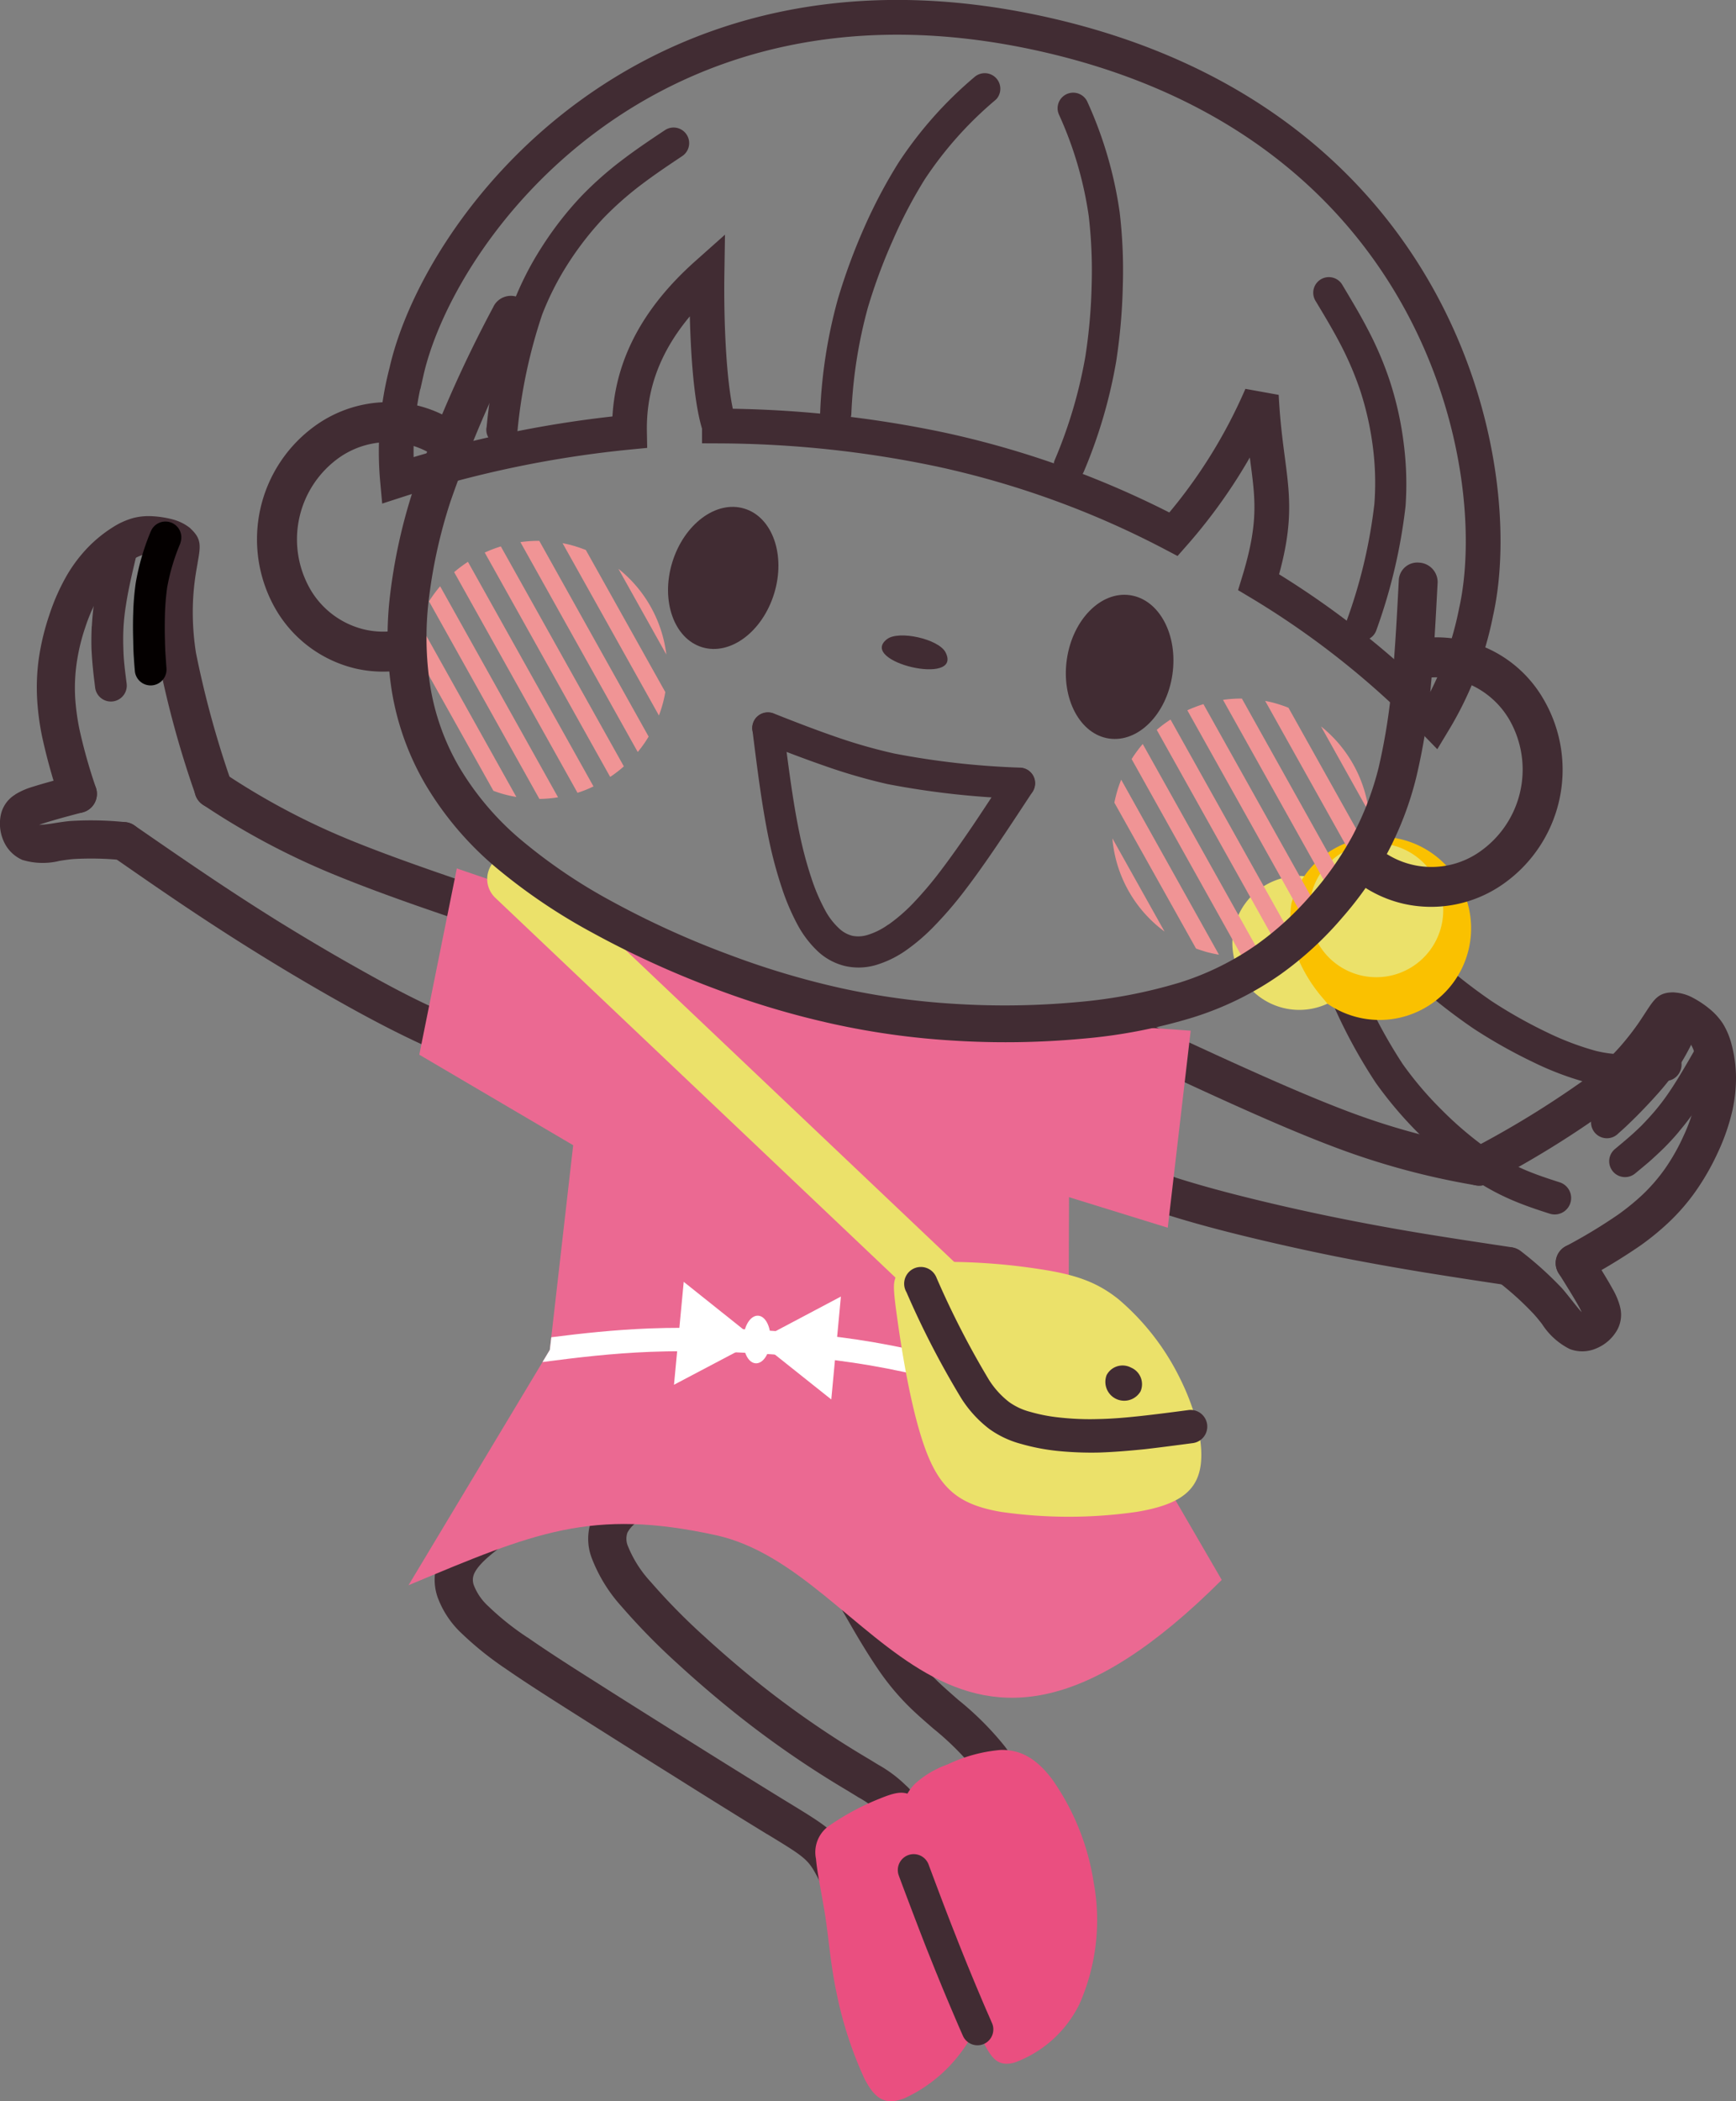 <svg id="deco__feature02.svg" xmlns="http://www.w3.org/2000/svg" width="149.88" height="181.31" viewBox="0 0 149.88 181.31">
  <rect x="0" y="0" width="149.88" height="181.31" fill="#808080" stroke="none"/>
  <defs>
    <style>
      .cls-1 {
        fill: #412c33;
      }

      .cls-1, .cls-2, .cls-3, .cls-4, .cls-5, .cls-6, .cls-7, .cls-8, .cls-9 {
        fill-rule: evenodd;
      }

      .cls-2 {
        fill: #ebe16a;
      }

      .cls-3 {
        fill: #fac100;
      }

      .cls-4 {
        fill: #040000;
      }

      .cls-5 {
        fill: #ea4f80;
      }

      .cls-6 {
        fill: #eb6992;
      }

      .cls-7 {
        fill: #fff;
      }

      .cls-8 {
        fill: #f09495;
      }

      .cls-9 {
        fill: none;
        stroke: #412c33;
        stroke-width: 3px;
      }
    </style>
  </defs>
  <path id="parts" class="cls-1" d="M1677.05,2626.59a1.413,1.413,0,0,0-1.84-.8,1.427,1.427,0,0,0-.8,1.85h0l0.02,0.05a45.492,45.492,0,0,0,4.85,9.69,34.03,34.03,0,0,0,3.68,4.34,32.746,32.746,0,0,0,4.32,3.67,20.564,20.564,0,0,0,3.73,2.09c1.14,0.49,2.2.84,3.26,1.18a1.42,1.42,0,1,0,.88-2.7c-0.99-.32-1.98-0.64-3.01-1.08a18.234,18.234,0,0,1-3.24-1.82,30.567,30.567,0,0,1-3.93-3.35,29.929,29.929,0,0,1-3.37-3.96,43.071,43.071,0,0,1-4.53-9.12l-0.02-.03v-0.01h0Z" transform="translate(-1560.5 -2543.94)"/>
  <path id="parts-2" data-name="parts" class="cls-1" d="M1682.52,2624.68a1.426,1.426,0,0,0-1.94,2.09h0l0.02,0.01a48.8,48.8,0,0,0,7.14,5.93,44.668,44.668,0,0,0,5.08,2.86,26.2,26.2,0,0,0,4.72,1.79,12.682,12.682,0,0,0,7.06-.18,1.419,1.419,0,0,0,.29-0.1h0a1.424,1.424,0,0,0-1.04-2.64,10.259,10.259,0,0,1-5.61.17,24.5,24.5,0,0,1-4.2-1.6,41.37,41.37,0,0,1-4.74-2.67,46.2,46.2,0,0,1-6.74-5.62,0.138,0.138,0,0,1-.04-0.03v-0.01h0Z" transform="translate(-1560.5 -2543.94)"/>
  <path id="parts-3" data-name="parts" class="cls-2" d="M1666.96,2626.16a5.778,5.778,0,1,0,4.87-6.57,5.782,5.782,0,0,0-4.87,6.57h0Z" transform="translate(-1560.5 -2543.94)"/>
  <path id="parts-4" data-name="parts" class="cls-3" d="M1675.11,2630.55a7.906,7.906,0,1,0-3.11-8.67,8.995,8.995,0,0,0,.49,4.58,13.133,13.133,0,0,0,2.28,3.68c0.12,0.14.23,0.28,0.34,0.41h0Z" transform="translate(-1560.5 -2543.94)"/>
  <path id="parts-5" data-name="parts" class="cls-2" d="M1673.61,2623.33a5.778,5.778,0,1,0,4.87-6.56,5.777,5.777,0,0,0-4.87,6.56h0Z" transform="translate(-1560.5 -2543.94)"/>
  <path id="parts-6" data-name="parts" class="cls-1" d="M1655.36,2642.42a1.646,1.646,0,0,0-1.78,2.77,29.6,29.6,0,0,0,2.79,1.64,30.28,30.28,0,0,0,4.47,1.8,0.647,0.647,0,0,0,.13.04c1.82,0.59,4.09,1.22,6.52,1.82,2.71,0.67,5.62,1.32,8.35,1.87,2.66,0.53,5.17.97,7.59,1.37,2.54,0.41,4.83.76,7.12,1.1a1.648,1.648,0,0,0,.48-3.26c-2.39-.36-4.79-0.72-7.07-1.09-2.41-.39-4.88-0.83-7.48-1.35-2.72-.54-5.58-1.18-8.2-1.83-2.39-.59-4.58-1.2-6.29-1.75a0.5,0.5,0,0,0-.13-0.05,27.825,27.825,0,0,1-4.01-1.61,26.068,26.068,0,0,1-2.49-1.47h0Z" transform="translate(-1560.5 -2543.94)"/>
  <path id="parts-7" data-name="parts" class="cls-1" d="M1657.72,2631.35a1.64,1.64,0,0,0-1.39,2.97c3.61,1.69,7.21,3.38,10.32,4.78,3.28,1.48,6.35,2.8,9.03,3.81a64.622,64.622,0,0,0,12.23,3.31,1.648,1.648,0,0,0,1.35-.35l0.05-.05,0.01-.01,0.05-.04,0.01-.01,0.02-.02,0.01-.01,0.02-.02h0l0.02-.03,0.01-.01,0.01-.01,0.02-.02c0.02-.03.04-0.05,0.06-0.08l0.01-.01,0.02-.03h0l0.02-.04h0l0.02-.02,0.01-.01,0.01-.03v-0.01l0.02-.02v-0.01l0.02-.03v-0.01l0.01-.02,0.01-.02,0.01-.02,0.01-.02,0.01-.03h0l0.01-.03,0.01-.01c0.02-.05.03-0.09,0.05-0.14v-0.02l0.01-.02v-0.02l0.01-.03v-0.01h0l0.01-.03v-0.03l0.01-.03v-0.04l0.01-.01v-0.07l0.01-.03v-0.21h0l-0.01-.04h0v-0.05a0.516,0.516,0,0,0-.02-0.11h0a1.652,1.652,0,0,0-1.31-1.32,61.48,61.48,0,0,1-11.68-3.15c-2.52-.95-5.55-2.25-8.84-3.73-3.45-1.55-6.86-3.15-10.28-4.75h0Z" transform="translate(-1560.5 -2543.94)"/>
  <path id="parts-8" data-name="parts" class="cls-1" d="M1691.81,2651.91a1.644,1.644,0,0,0-2.05,2.57h0a25.782,25.782,0,0,1,3.15,2.84c0.3,0.33.52,0.61,0.73,0.88a6.068,6.068,0,0,0,2.39,2.15h0a3.042,3.042,0,0,0,2.32-.07,3.678,3.678,0,0,0,1.74-1.52,2.712,2.712,0,0,0,.27-2.09v-0.01h0a6.207,6.207,0,0,0-.64-1.51c-0.46-.84-1.16-1.96-1.86-3.07h0.01l-0.01-.01a1.643,1.643,0,1,0-2.8,1.72v0.01h0.01v0.01c0.65,1.04,1.31,2.09,1.77,2.92,0.09,0.17.16,0.32,0.22,0.44-0.19-.19-0.5-0.58-0.84-1.01-0.28-.35-0.58-0.73-0.84-1.03a30.332,30.332,0,0,0-3.55-3.21h-0.01l-0.01-.01h0Z" transform="translate(-1560.5 -2543.94)"/>
  <path id="parts-9" data-name="parts" class="cls-1" d="M1687.47,2643.12a1.653,1.653,0,0,0,.79,3.13h0a1.705,1.705,0,0,0,.81-0.24,83.9,83.9,0,0,0,10.29-6.33,25.236,25.236,0,0,0,3.42-3.19,24.032,24.032,0,0,0,2-2.57c0.26-.39.4-0.59,0.51-0.76a0.405,0.405,0,0,1,.05-0.09,6.433,6.433,0,0,1,.66.46,2.245,2.245,0,0,1,.47.51,3.072,3.072,0,0,1,.36.88,8.1,8.1,0,0,1,.26,2,9.037,9.037,0,0,1-.24,2.14,14.077,14.077,0,0,1-1,2.9,17.373,17.373,0,0,1-1.63,2.87,15.243,15.243,0,0,1-1.91,2.2,20.4,20.4,0,0,1-2.11,1.72,44.985,44.985,0,0,1-4.43,2.68,1.651,1.651,0,0,0,.74,3.15h0a1.731,1.731,0,0,0,.75-0.21,51.032,51.032,0,0,0,4.85-2.94,22.772,22.772,0,0,0,2.47-2.02,17.756,17.756,0,0,0,2.32-2.68,21.273,21.273,0,0,0,1.94-3.4,18.169,18.169,0,0,0,1.23-3.56,13.254,13.254,0,0,0,.31-2.89,11.289,11.289,0,0,0-.38-2.81,6.457,6.457,0,0,0-.75-1.8,5.586,5.586,0,0,0-1.15-1.27,8.393,8.393,0,0,0-1.44-.96,3.82,3.82,0,0,0-1.6-.46l-0.05-.01c-1.3,0-1.65.52-2.45,1.75-0.01.02-.03,0.04-0.04,0.06-0.16.25-.35,0.53-0.46,0.7a22.924,22.924,0,0,1-1.73,2.22,22.431,22.431,0,0,1-2.99,2.78,82.806,82.806,0,0,1-9.87,6.04h0Z" transform="translate(-1560.5 -2543.94)"/>
  <path id="parts-10" data-name="parts" class="cls-1" d="M1709.62,2635.16a1.372,1.372,0,0,0-2.4-1.33h0c-0.89,1.56-1.78,3.13-2.62,4.36a18.935,18.935,0,0,1-1.21,1.6h0c-0.41.48-.8,0.9-1.17,1.28q-0.6.585-1.14,1.05c-0.38.33-.77,0.65-1.15,0.97a1.367,1.367,0,1,0,1.74,2.11c0.4-.33.79-0.65,1.21-1.01,0.43-.38.85-0.77,1.27-1.18,0.44-.44.89-0.92,1.33-1.45h0v-0.01c0.47-.55.93-1.15,1.39-1.81,0.91-1.34,1.82-2.95,2.74-4.56h0v-0.01l0.01-.01h0Z" transform="translate(-1560.5 -2543.94)"/>
  <path id="parts-11" data-name="parts" class="cls-1" d="M1707.38,2632.08a1.373,1.373,0,0,0-2.56-.99h0a18.054,18.054,0,0,1-1.81,3.59,18.517,18.517,0,0,1-1.44,1.82c-0.53.6-1.05,1.14-1.47,1.57-0.41.41-.74,0.74-1.04,1.02s-0.53.49-.74,0.68a1.37,1.37,0,1,0,1.83,2.04c0.26-.24.53-0.47,0.79-0.72,0.28-.27.63-0.6,1.11-1.09,0.46-.47,1.02-1.06,1.58-1.69a22.785,22.785,0,0,0,1.65-2.08,20.378,20.378,0,0,0,2.08-4.11h0l0.02-.04h0Z" transform="translate(-1560.5 -2543.94)"/>
  <path id="parts-12" data-name="parts" class="cls-1" d="M1604.38,2632.91a1.648,1.648,0,0,1-.6,3.24,31.371,31.371,0,0,1-3.16-.71,32.229,32.229,0,0,1-4.49-1.75l-0.12-.06c-1.73-.82-3.81-1.91-6-3.14-2.43-1.36-5-2.88-7.36-4.35-2.31-1.43-4.44-2.82-6.48-4.19-2.14-1.44-4.04-2.76-5.94-4.08a1.645,1.645,0,1,1,1.88-2.7c1.99,1.37,3.98,2.75,5.9,4.04,2.03,1.37,4.13,2.74,6.37,4.14,2.36,1.46,4.89,2.96,7.24,4.27,2.14,1.21,4.15,2.27,5.78,3.03,0.05,0.02.09,0.04,0.13,0.06a28.972,28.972,0,0,0,4.02,1.57,25.057,25.057,0,0,0,2.83.63h0Z" transform="translate(-1560.5 -2543.94)"/>
  <path id="parts-13" data-name="parts" class="cls-1" d="M1610.24,2623.22a1.643,1.643,0,0,1-1.03,3.12c-3.78-1.24-7.56-2.47-10.79-3.58-3.4-1.16-6.55-2.31-9.19-3.4a63.664,63.664,0,0,1-11.18-5.96,1.632,1.632,0,0,1-.75-1.17v-0.07l-0.01-.02v-0.07h0v-0.08h0v-0.09c0-.03.01-0.07,0.01-0.1v-0.02l0.01-.02v-0.01l0.01-.04h0v-0.03l0.01-.01v-0.04l0.01-.03v-0.01l0.01-.03,0.01-.01v-0.03l0.01-.01,0.01-.02v-0.02l0.01-.03h0l0.02-.03v-0.02c0.02-.04.04-0.09,0.06-0.13l0.01-.02,0.01-.02,0.01-.01,0.02-.03v-0.01h0l0.02-.03v-0.01h0.01l0.01-.02,0.01-.02,0.01-.01,0.01-.02,0.01-.01,0.02-.03h0l0.02-.02,0.02-.03,0.01-.01,0.05-.05v-0.01l0.02-.02,0.01-.01,0.02-.02,0.03-.03,0.01-.01,0.02-.02h0.01l0.02-.02,0.01-.01a0.55,0.55,0,0,1,.09-0.07h0a1.623,1.623,0,0,1,1.86-.06,61.179,61.179,0,0,0,10.67,5.7c2.49,1.03,5.59,2.15,9,3.32,3.58,1.23,7.16,2.4,10.75,3.57h0Z" transform="translate(-1560.5 -2543.94)"/>
  <path id="parts-14" data-name="parts" class="cls-1" d="M1571.3,2614.88a1.64,1.64,0,1,1-.26,3.27v0.01a26.337,26.337,0,0,0-4.23-.09c-0.45.04-.81,0.1-1.15,0.15a6.044,6.044,0,0,1-3.2-.07h-0.01a3.128,3.128,0,0,1-1.64-1.64,3.711,3.711,0,0,1-.23-2.3,2.71,2.71,0,0,1,1.24-1.71v-0.01h0a6.189,6.189,0,0,1,1.51-.66c0.91-.29,2.18-0.63,3.45-0.97h0.01a1.642,1.642,0,1,1,.86,3.17l-0.01.01v-0.01l-0.01.01c-1.19.31-2.38,0.63-3.29,0.92-0.18.06-.33,0.11-0.46,0.16a11.852,11.852,0,0,0,1.31-.15c0.44-.07.91-0.14,1.31-0.18a28.488,28.488,0,0,1,4.79.09h0.01Z" transform="translate(-1560.5 -2543.94)"/>
  <path id="parts-15" data-name="parts" class="cls-1" d="M1580.48,2611.44a1.648,1.648,0,0,1-2.71,1.74h0a1.591,1.591,0,0,1-.42-0.73,84.642,84.642,0,0,1-3.18-11.65,26.929,26.929,0,0,1-.31-4.67,24.112,24.112,0,0,1,.3-3.24c0.08-.46.12-0.7,0.15-0.9,0.01-.03.02-0.07,0.03-0.1a5.522,5.522,0,0,0-.8-0.12,2.582,2.582,0,0,0-.69.05,2.918,2.918,0,0,0-.86.4,7.633,7.633,0,0,0-1.56,1.27,9.738,9.738,0,0,0-1.3,1.73,15,15,0,0,0-1.25,2.8,17.2,17.2,0,0,0-.77,3.21,15.121,15.121,0,0,0-.12,2.91,20.089,20.089,0,0,0,.36,2.69,45.342,45.342,0,0,0,1.4,4.99,1.664,1.664,0,0,1-.36,1.79,1.645,1.645,0,0,1-2.33,0h0a1.717,1.717,0,0,1-.41-0.66,50.441,50.441,0,0,1-1.52-5.47,22.564,22.564,0,0,1-.42-3.15,18.139,18.139,0,0,1,.14-3.56,21.217,21.217,0,0,1,.92-3.8,18.032,18.032,0,0,1,1.53-3.43,12.668,12.668,0,0,1,1.76-2.33,11.646,11.646,0,0,1,2.19-1.78,6.478,6.478,0,0,1,1.79-.8,5.44,5.44,0,0,1,1.7-.14,8.722,8.722,0,0,1,1.71.28,4.037,4.037,0,0,1,1.49.76l0.03,0.04c0.95,0.88.85,1.5,0.59,2.94a0.22,0.22,0,0,1-.01.08c-0.05.29-.11,0.62-0.14,0.82a21.289,21.289,0,0,0-.26,2.81,22.581,22.581,0,0,0,.27,4.06,83.937,83.937,0,0,0,3.06,11.16h0Z" transform="translate(-1560.5 -2543.94)"/>
  <path id="parts-16" data-name="parts" class="cls-1" d="M1569.79,2590.48a1.372,1.372,0,0,1,2.66.67h0c-0.42,1.75-.85,3.5-1.07,4.97a18.42,18.42,0,0,0-.22,2v0.01c-0.03.63-.03,1.2-0.01,1.72,0.01,0.57.05,1.07,0.1,1.55,0.05,0.5.12,1,.18,1.5a1.371,1.371,0,1,1-2.72.34c-0.06-.51-0.13-1.02-0.18-1.56-0.06-.57-0.1-1.14-0.13-1.73-0.02-.63-0.01-1.28.02-1.97h0.01v-0.01c0.04-.72.11-1.47,0.23-2.27,0.25-1.59.69-3.4,1.12-5.2h0.01v-0.02h0Z" transform="translate(-1560.5 -2543.94)"/>
  <path id="parts-17" data-name="parts" class="cls-1" d="M1617.45,2674.12a1.642,1.642,0,1,0-1.54-2.9,18.431,18.431,0,0,0-2.29,1.36,1.059,1.059,0,0,0-.12.1,5.659,5.659,0,0,0-1.82,2.16,4.663,4.663,0,0,0-.09,3.55,13.317,13.317,0,0,0,2.56,4.16,56.826,56.826,0,0,0,4.93,5.02c2.06,1.89,4.33,3.79,6.39,5.36a84.559,84.559,0,0,0,8.26,5.56c0.3,0.19.58,0.35,0.86,0.53a8.322,8.322,0,0,1,1.82,1.33,10.917,10.917,0,0,1,1.55,2.33c0.14,0.26.4,0.74,0.67,1.25,1.54,2.88,3.58,6.7,5.75,7.35a2.6,2.6,0,0,0,.63.12,3.257,3.257,0,0,0,2.87-1.52,8.962,8.962,0,0,0,1.3-2.78,16.612,16.612,0,0,0,.64-3.47,13.779,13.779,0,0,0-.47-4.78,12.9,12.9,0,0,0-2.12-4.24,26.143,26.143,0,0,0-4.01-4c-0.67-.59-1.34-1.17-1.9-1.72a17.966,17.966,0,0,1-2.18-2.6c-0.7-1-1.44-2.23-2.37-3.83s-2.03-3.54-3.21-5.65c-1.38-2.48-2.56-4.59-3.73-6.71a1.645,1.645,0,0,0-2.88,1.59c1.37,2.48,2.74,4.95,3.74,6.73,1.19,2.13,2.3,4.09,3.23,5.7s1.72,2.89,2.52,4.05a21.491,21.491,0,0,0,2.58,3.07c0.65,0.64,1.34,1.23,2.05,1.85a24.432,24.432,0,0,1,3.54,3.5,9.672,9.672,0,0,1,1.58,3.16,10.7,10.7,0,0,1,.35,3.64,13.66,13.66,0,0,1-.51,2.77,6.185,6.185,0,0,1-.79,1.76,0.167,0.167,0,0,0,.03.19c-0.88-.38-2.5-3.42-3.73-5.73-0.22-.4-0.42-0.78-0.7-1.28a13.974,13.974,0,0,0-2.05-3.02,11.4,11.4,0,0,0-2.48-1.87c-0.25-.15-0.55-0.34-0.87-0.53a82.663,82.663,0,0,1-7.97-5.36c-2-1.52-4.18-3.36-6.16-5.17a54.043,54.043,0,0,1-4.63-4.71,10.1,10.1,0,0,1-1.97-3.09,1.608,1.608,0,0,1-.04-1.16,2.556,2.556,0,0,1,.79-0.88,0.607,0.607,0,0,0,.1-0.07,17.47,17.47,0,0,1,1.89-1.12h0Z" transform="translate(-1560.5 -2543.94)"/>
  <path id="parts-18" data-name="parts" class="cls-1" d="M1604.91,2676.57a1.647,1.647,0,1,0-1.93-2.67c-1.87,1.35-3.75,2.71-4.55,4.48a4.575,4.575,0,0,0-.15,3.38,8.082,8.082,0,0,0,2.05,3.1,28.223,28.223,0,0,0,3.82,3.07h0c1.51,1.05,3.52,2.34,6.05,3.94,2.49,1.58,5.52,3.49,8.42,5.3,2.94,1.85,5.53,3.46,7.13,4.44l0.96,0.59a1.091,1.091,0,0,1,.11.06c2.63,1.6,3.28,2.01,3.88,2.98,0.43,0.71.94,1.78,1.42,2.82,0.43,0.92.84,1.81,1.22,2.49a5.969,5.969,0,0,0,1.57,1.92,2.512,2.512,0,0,0,2.43.43v0a3.053,3.053,0,0,0,1.78-1.66,7.708,7.708,0,0,0,.65-2.83,34.011,34.011,0,0,0-.02-4.15c-0.07-1.49-.2-3.23-0.33-4.97a1.645,1.645,0,1,0-3.28.25c0.12,1.66.25,3.32,0.32,4.89a33.981,33.981,0,0,1,.03,3.74,9.082,9.082,0,0,1-.13,1.01c-0.05-.08-0.09-0.16-0.14-0.25-0.34-.6-0.72-1.41-1.11-2.25a34.314,34.314,0,0,0-1.6-3.16c-1-1.62-1.8-2.12-4.98-4.06a0.879,0.879,0,0,0-.1-0.06l-0.96-.59c-2.11-1.3-4.64-2.87-7.11-4.42-2.83-1.77-5.86-3.67-8.4-5.29-2.38-1.5-4.3-2.74-5.92-3.87h-0.01a23.247,23.247,0,0,1-3.36-2.68,4.785,4.785,0,0,1-1.26-1.82,1.324,1.324,0,0,1,.03-1c0.44-.98,1.95-2.07,3.47-3.16h0Z" transform="translate(-1560.5 -2543.94)"/>
  <path id="parts-19" data-name="parts" class="cls-4" d="M1573.53,2589.77a1.369,1.369,0,0,1,2.54,1.02l0.01,0.01a17.667,17.667,0,0,0-1.15,3.85,21.586,21.586,0,0,0-.19,2.31c-0.02.8-.02,1.56,0,2.16,0.01,0.57.03,1.04,0.06,1.45,0.03,0.43.05,0.72,0.07,1.01a1.37,1.37,0,1,1-2.73.23c-0.03-.35-0.06-0.71-0.08-1.07-0.03-.38-0.05-0.87-0.06-1.55-0.02-.66-0.03-1.47,0-2.32a22.92,22.92,0,0,1,.22-2.64,20.584,20.584,0,0,1,1.29-4.42h0l0.02-.04h0Z" transform="translate(-1560.5 -2543.94)"/>
  <path id="parts-20" data-name="parts" class="cls-5" d="M1636.46,2699.14a21.671,21.671,0,0,0-4.31,2.3,2.786,2.786,0,0,0-1.2,2.9c0.11,1.32.55,3.24,0.84,5.21s0.43,3.99.96,6.48a33.71,33.71,0,0,0,2.36,7.23c0.91,1.79,1.81,2.41,3.52,1.72a12.707,12.707,0,0,0,5.55-5c1.27-2.28,1.27-4.85.98-7.49a33.7,33.7,0,0,0-1.58-7.35,14.535,14.535,0,0,0-2.37-4.22,7.2,7.2,0,0,0-2.13-2.11c-0.67-.32-1.33-0.2-2.62.33h0Z" transform="translate(-1560.5 -2543.94)"/>
  <path id="parts-21" data-name="parts" class="cls-5" d="M1646.91,2694.94c1.57-.02,2.98.6,4.44,2.55a20.955,20.955,0,0,1,3.57,8.86,17.911,17.911,0,0,1-1.23,10.53,10.111,10.111,0,0,1-5.6,5.04c-1.56.42-2.1-.47-3.04-2.51s-2.27-5.23-3.3-7.8-1.77-4.54-2.37-6.31a15.617,15.617,0,0,1-1.05-4.59,3.955,3.955,0,0,1,1.18-2.86,8.3,8.3,0,0,1,2.81-1.66,13.214,13.214,0,0,1,4.59-1.25h0Z" transform="translate(-1560.5 -2543.94)"/>
  <path id="parts-22" data-name="parts" class="cls-6" d="M1652.84,2634.72l-0.08,22.79,13.22,22.76c-23.61,23.58-29.78-.82-43.68-3.86-10.71-2.34-15.66-.24-26.53,4.32l12.2-20.31,4.07-35.64,40.8,9.94h0Z" transform="translate(-1560.5 -2543.94)"/>
  <path id="parts-23" data-name="parts" class="cls-7" d="M1657.26,2665.25l1.42,2.44c-1.08-.26-2.4-0.6-4.18-1.1-1.27-.35-2.14-0.6-3.07-0.86-3.44-.99-7.63-2.18-11.1-3-2.28-.54-4.26-0.92-6.15-1.2s-3.68-.47-5.59-0.62c-2.05-.16-4.19-0.28-6.29-0.34-1.92-.05-3.83-0.05-5.65.02-3.32.13-6.33,0.49-9.31,0.88l0.63-1.05,0.13-1.09c2.69-.34,5.45-0.64,8.47-0.76,1.86-.07,3.82-0.07,5.77-0.01,2.22,0.05,4.39.18,6.41,0.33,1.95,0.16,3.79.35,5.73,0.64s3.97,0.68,6.31,1.23c3.53,0.84,7.74,2.04,11.2,3.02,1.29,0.37,2.49.71,3.05,0.87,0.84,0.24,1.58.43,2.22,0.6h0Z" transform="translate(-1560.5 -2543.94)"/>
  <path id="parts-24" data-name="parts" class="cls-6" d="M1642.55,2631.42l20.75,1.46-1.98,17-12.94-4-5.83-14.46h0Z" transform="translate(-1560.5 -2543.94)"/>
  <path id="parts-25" data-name="parts" class="cls-6" d="M1623.34,2626.87l-23.4-7.99-3.24,16.07,17.88,10.51,8.76-18.59h0Z" transform="translate(-1560.5 -2543.94)"/>
  <path id="parts-26" data-name="parts" class="cls-2" d="M1603.26,2621.41a2.235,2.235,0,1,1,3.08-3.24l46.85,44.44a2.235,2.235,0,1,1-3.08,3.24l-46.85-44.44h0Z" transform="translate(-1560.5 -2543.94)"/>
  <path id="parts-27" data-name="parts" class="cls-2" d="M1638,2657.95c0.4,2.85,1.25,8.16,2.54,11.42s3.02,4.45,6.38,5.03a41.021,41.021,0,0,0,11.71,0c3.34-.55,5.01-1.59,5.46-3.63s-0.32-5.08-1.7-7.86a21.247,21.247,0,0,0-5.3-6.84c-1.94-1.56-3.85-2.17-6.91-2.63a52.706,52.706,0,0,0-9.57-.59c-2.28.18-2.62,0.83-2.8,1.35s-0.22.9,0.19,3.75h0Z" transform="translate(-1560.5 -2543.94)"/>
  <path id="parts-28" data-name="parts" class="cls-1" d="M1638.76,2655.44a1.443,1.443,0,0,1,2.49-1.46h0a1.424,1.424,0,0,1,.12.25,75.226,75.226,0,0,0,4.51,8.77,7.447,7.447,0,0,0,1.74,1.92,5.5,5.5,0,0,0,1.83.85,14.538,14.538,0,0,0,2.65.5,23.66,23.66,0,0,0,3.22.12c1.19-.02,2.44-0.13,3.72-0.27s2.66-.32,4.03-0.5a1.438,1.438,0,1,1,.38,2.85c-1.36.18-2.71,0.36-4.1,0.52-1.38.14-2.72,0.25-3.97,0.29a29.441,29.441,0,0,1-3.59-.14,18.148,18.148,0,0,1-3.15-.61,8.379,8.379,0,0,1-2.72-1.28,10.173,10.173,0,0,1-2.42-2.64,75.33,75.33,0,0,1-4.74-9.17h0Z" transform="translate(-1560.5 -2543.94)"/>
  <path id="parts-29" data-name="parts" class="cls-1" d="M1658.15,2661.95a1.556,1.556,0,0,1,.82,2.05,1.629,1.629,0,0,1-2.93-1.4,1.558,1.558,0,0,1,2.11-.65h0Z" transform="translate(-1560.5 -2543.94)"/>
  <path id="parts-30" data-name="parts" class="cls-1" d="M1640.66,2704.8a1.371,1.371,0,0,0-2.55,1.01h0l0.02,0.06c0.8,2.14,1.61,4.27,2.34,6.14,0.39,0.97.72,1.81,1.01,2.51,0.33,0.82.75,1.82,1.11,2.67,0.6,1.41.82,1.92,1.04,2.41a1.335,1.335,0,0,0,.37.5,1.382,1.382,0,0,0,1.45.21,1.364,1.364,0,0,0,.81-1.24,1.272,1.272,0,0,0-.12-0.57c-0.28-.66-0.58-1.31-1.02-2.37-0.24-.56-0.59-1.4-1.1-2.64-0.35-.87-0.7-1.73-0.99-2.48-0.83-2.09-1.58-4.1-2.33-6.1-0.01-.04-0.03-0.08-0.04-0.11h0Z" transform="translate(-1560.5 -2543.94)"/>
  <path id="parts-31" data-name="parts" class="cls-7" d="M1633.1,2655.82l-0.83,8.88-6.37-5.07,7.2-3.81h0Z" transform="translate(-1560.5 -2543.94)"/>
  <path id="parts-32" data-name="parts" class="cls-7" d="M1619.53,2654.55l-0.84,8.88,7.21-3.8-6.37-5.08h0Z" transform="translate(-1560.5 -2543.94)"/>
  <path id="parts-33" data-name="parts" class="cls-7" d="M1625.95,2657.47c0.64,0.03,1.12.97,1.07,2.11s-0.62,2.03-1.27,2-1.12-.97-1.07-2.11,0.62-2.03,1.27-2h0Z" transform="translate(-1560.5 -2543.94)"/>
  <path id="parts-34" data-name="parts" class="cls-1" d="M1600.08,2580.53a10.576,10.576,0,0,0-3.72-1.64,10.834,10.834,0,0,0-8.45,1.65,12.07,12.07,0,0,0-3.59,16,10.852,10.852,0,0,0,6.93,5.1,10.645,10.645,0,0,0,4.24.08,29.538,29.538,0,0,1,.15-3.39l0.02-.19c-0.24.07-.49,0.13-0.74,0.18a7.148,7.148,0,0,1-2.91-.05,7.381,7.381,0,0,1-4.72-3.48,8.647,8.647,0,0,1,2.55-11.4,7.386,7.386,0,0,1,5.76-1.13,7.183,7.183,0,0,1,3.04,1.5c0.13,0.1.25,0.21,0.37,0.32,0.43-1.34.82-2.56,1.07-3.55h0Z" transform="translate(-1560.5 -2543.94)"/>
  <path id="parts-35" data-name="parts" class="cls-1" d="M1682.78,2599.08a10.656,10.656,0,0,1,10.99,5.21,12.043,12.043,0,0,1-3.59,16,10.818,10.818,0,0,1-8.44,1.65,10.571,10.571,0,0,1-3.86-1.73,33.678,33.678,0,0,0,1.3-3.14l0.06-.18a7.006,7.006,0,0,0,.6.48,7.248,7.248,0,0,0,8.41.07,8.637,8.637,0,0,0,2.56-11.4,7.4,7.4,0,0,0-4.73-3.48,7.178,7.178,0,0,0-3.39.06c-0.16.04-.31,0.08-0.47,0.13,0.19-1.4.36-2.67,0.56-3.66v-0.01h0Z" transform="translate(-1560.5 -2543.94)"/>
  <path id="parts-36" data-name="parts" class="cls-8" d="M1661.04,2624.32l-4.5-8.04a11.139,11.139,0,0,0,4.5,8.04h0Z" transform="translate(-1560.5 -2543.94)"/>
  <path id="parts-37" data-name="parts" class="cls-8" d="M1665.74,2626.32l-8.44-15.1a10.361,10.361,0,0,0-.38,1.11q-0.12.435-.21,0.87l7.05,12.59c0.27,0.1.56,0.19,0.85,0.28a11.439,11.439,0,0,0,1.13.25h0Z" transform="translate(-1560.5 -2543.94)"/>
  <path id="parts-38" data-name="parts" class="cls-8" d="M1669.35,2626.35l-10.19-18.21a11.18,11.18,0,0,0-.96,1.3l9.53,17.05a10.839,10.839,0,0,0,1.62-.14h0Z" transform="translate(-1560.5 -2543.94)"/>
  <path id="parts-39" data-name="parts" class="cls-8" d="M1672.4,2625.41l-10.84-19.38a10.236,10.236,0,0,0-1.19.89l10.65,19.04a13.67,13.67,0,0,0,1.38-.55h0Z" transform="translate(-1560.5 -2543.94)"/>
  <path id="parts-40" data-name="parts" class="cls-8" d="M1675.02,2623.68l-10.62-18.98a11.686,11.686,0,0,0-1.39.53l10.83,19.36a10.3,10.3,0,0,0,1.18-.91h0Z" transform="translate(-1560.5 -2543.94)"/>
  <path id="parts-41" data-name="parts" class="cls-8" d="M1677.16,2621.11l-9.44-16.89a11.068,11.068,0,0,0-1.63.11l10.13,18.11a10.294,10.294,0,0,0,.94-1.33h0Z" transform="translate(-1560.5 -2543.94)"/>
  <path id="parts-42" data-name="parts" class="cls-8" d="M1678.6,2617.27l-6.86-12.26c-0.35-.14-0.71-0.26-1.08-0.37-0.31-.09-0.62-0.16-0.93-0.22l8.32,14.87c0.11-.3.21-0.6,0.3-0.91a11.066,11.066,0,0,0,.25-1.11h0Z" transform="translate(-1560.5 -2543.94)"/>
  <path id="parts-43" data-name="parts" class="cls-8" d="M1674.55,2606.62l4.14,7.41a11.233,11.233,0,0,0-4.14-7.41h0Z" transform="translate(-1560.5 -2543.94)"/>
  <path id="parts-44" data-name="parts" class="cls-8" d="M1600.38,2610.71l-4.5-8.04a11.139,11.139,0,0,0,4.5,8.04h0Z" transform="translate(-1560.5 -2543.94)"/>
  <path id="parts-45" data-name="parts" class="cls-8" d="M1605.08,2612.71l-8.44-15.1a10.361,10.361,0,0,0-.38,1.11q-0.12.435-.21,0.87l7.05,12.59c0.27,0.1.56,0.2,0.85,0.28a11.439,11.439,0,0,0,1.13.25h0Z" transform="translate(-1560.5 -2543.94)"/>
  <path id="parts-46" data-name="parts" class="cls-8" d="M1608.68,2612.74l-10.18-18.21a11.18,11.18,0,0,0-.96,1.3l9.53,17.05a10.706,10.706,0,0,0,1.61-.14h0Z" transform="translate(-1560.5 -2543.94)"/>
  <path id="parts-47" data-name="parts" class="cls-8" d="M1611.74,2611.8l-10.84-19.38a11.514,11.514,0,0,0-1.19.89l10.65,19.04a9.677,9.677,0,0,0,1.38-.55h0Z" transform="translate(-1560.5 -2543.94)"/>
  <path id="parts-48" data-name="parts" class="cls-8" d="M1614.36,2610.07l-10.62-18.98a11.686,11.686,0,0,0-1.39.53l10.83,19.36a10.3,10.3,0,0,0,1.18-.91h0Z" transform="translate(-1560.5 -2543.94)"/>
  <path id="parts-49" data-name="parts" class="cls-8" d="M1616.5,2607.5l-9.44-16.89a11.068,11.068,0,0,0-1.63.11l10.13,18.11a10.294,10.294,0,0,0,.94-1.33h0Z" transform="translate(-1560.5 -2543.94)"/>
  <path id="parts-50" data-name="parts" class="cls-8" d="M1617.94,2603.66l-6.86-12.26c-0.35-.14-0.71-0.26-1.08-0.37-0.31-.09-0.62-0.16-0.93-0.22l8.32,14.87c0.11-.29.21-0.6,0.3-0.91a11.066,11.066,0,0,0,.25-1.11h0Z" transform="translate(-1560.5 -2543.94)"/>
  <path id="parts-51" data-name="parts" class="cls-8" d="M1613.89,2593.02l4.14,7.4a11.188,11.188,0,0,0-4.14-7.4h0Z" transform="translate(-1560.5 -2543.94)"/>
  <path id="parts-52" data-name="parts" class="cls-1" d="M1684.62,2594.2a1.683,1.683,0,0,0-1.59-1.71,1.6,1.6,0,0,0-1.76,1.46c-0.15,2.88-.3,5.76-0.56,8.62a52.882,52.882,0,0,1-1.18,7.59,25.83,25.83,0,0,1-2.29,5.96,27.522,27.522,0,0,1-3.49,4.97,26.5,26.5,0,0,1-4.74,4.35,24.064,24.064,0,0,1-6.64,3.28,43.355,43.355,0,0,1-8.84,1.69,68.629,68.629,0,0,1-10.64.15,63.5,63.5,0,0,1-9.81-1.36,70.927,70.927,0,0,1-9.63-2.88,76.832,76.832,0,0,1-10.25-4.67,46.446,46.446,0,0,1-7.73-5.25,24.635,24.635,0,0,1-5.33-6.28,20.251,20.251,0,0,1-2.5-7.01,27.306,27.306,0,0,1-.13-7.35,43.852,43.852,0,0,1,1.88-8.54,107.318,107.318,0,0,1,6.78-15.44,0.076,0.076,0,0,1,.02-0.04h0v-0.01a1.591,1.591,0,0,0-.88-2.11,1.686,1.686,0,0,0-2.21.78v0.01h0a109.381,109.381,0,0,0-6.93,15.82,47.191,47.191,0,0,0-2,9.12,30.113,30.113,0,0,0,.15,8.17,23.408,23.408,0,0,0,2.9,8.09,28.049,28.049,0,0,0,6.02,7.12,49.882,49.882,0,0,0,8.34,5.66,80.915,80.915,0,0,0,10.7,4.89,73.643,73.643,0,0,0,10.12,3.01,66.643,66.643,0,0,0,10.35,1.44,72.24,72.24,0,0,0,11.2-.16,45.683,45.683,0,0,0,9.56-1.84,27.338,27.338,0,0,0,7.54-3.71,29.541,29.541,0,0,0,5.32-4.88,30.811,30.811,0,0,0,3.87-5.52,28.3,28.3,0,0,0,2.55-6.67,53.959,53.959,0,0,0,1.26-8.01c0.26-2.74.41-5.74,0.57-8.74h0Z" transform="translate(-1560.5 -2543.94)"/>
  <path id="parts-53" data-name="parts" class="cls-1" d="M1658.07,2595.3c-2.51-.37-4.96,2.1-5.46,5.52s1.14,6.49,3.65,6.85,4.96-2.1,5.46-5.52-1.13-6.48-3.65-6.85h0Z" transform="translate(-1560.5 -2543.94)"/>
  <path id="parts-54" data-name="parts" class="cls-1" d="M1624.77,2587.83c2.43,0.74,3.58,4.02,2.57,7.32s-3.79,5.38-6.22,4.64-3.59-4.02-2.58-7.32,3.8-5.39,6.23-4.64h0Z" transform="translate(-1560.5 -2543.94)"/>
  <path id="parts-55" data-name="parts" class="cls-1" d="M1637.07,2599.1c-2.5,1.95,6.56,4.09,5.07,1.14-0.58-1.16-4.06-1.94-5.07-1.14h0Z" transform="translate(-1560.5 -2543.94)"/>
  <path id="parts-56" data-name="parts" class="cls-9" d="M1650.63,2546.9c-34.28-7.69-52.27,16.81-55.04,29.13a27.267,27.267,0,0,0-.77,9.36,94.985,94.985,0,0,1,20.03-4.16c-0.09-4.73,1.78-9.28,6.69-13.65-0.06,3.85.13,10.26,1.07,13.12a94.43,94.43,0,0,1,19.19,2.05,79.061,79.061,0,0,1,20.02,7.29,45.208,45.208,0,0,0,7.58-11.95c0.38,7.46,1.95,8.98-.23,16.09a74.384,74.384,0,0,1,15.14,11.97,29.026,29.026,0,0,0,3.63-9.4c2.79-12.44-3.04-42.16-37.31-49.85h0Z" transform="translate(-1560.5 -2543.94)"/>
  <path id="parts-57" data-name="parts" class="cls-1" d="M1654.4,2552.77a1.346,1.346,0,0,0-2.55.84h0l0.06,0.18h0a32.089,32.089,0,0,1,2.59,8.81,40.879,40.879,0,0,1,.25,5.89,46.775,46.775,0,0,1-.54,6.19,40.648,40.648,0,0,1-2.65,8.96,0.986,0.986,0,0,0-.08.37l-0.01.02v0.01a1.346,1.346,0,0,0,2.39.94l0.01-.01h0.01a1.99,1.99,0,0,0,.2-0.35,42.915,42.915,0,0,0,2.79-9.51,49.747,49.747,0,0,0,.57-6.55,42.707,42.707,0,0,0-.27-6.29,34.793,34.793,0,0,0-2.77-9.5h0Z" transform="translate(-1560.5 -2543.94)"/>
  <path id="parts-58" data-name="parts" class="cls-1" d="M1646.57,2552.44a1.345,1.345,0,0,0-1.95-1.84h0a34.146,34.146,0,0,0-6.56,7.4,44,44,0,0,0-2.94,5.56,51.509,51.509,0,0,0-2.28,6.18,42.931,42.931,0,0,0-1.53,9.77,1.346,1.346,0,0,0,2.68.25h0l0.01-.04a40.9,40.9,0,0,1,1.43-9.24,47.754,47.754,0,0,1,2.16-5.82,40.38,40.38,0,0,1,2.74-5.23,32.052,32.052,0,0,1,6.1-6.85h0a1.848,1.848,0,0,0,.14-0.14h0Z" transform="translate(-1560.5 -2543.94)"/>
  <path id="parts-59" data-name="parts" class="cls-1" d="M1676.38,2568.5a1.348,1.348,0,0,0-2.31,1.39c0.73,1.21,1.46,2.42,2.13,3.7a27.921,27.921,0,0,1,1.73,4.03,26.385,26.385,0,0,1,1.1,4.9,24.183,24.183,0,0,1,.13,4.89,44.184,44.184,0,0,1-2.38,10.06h0a1.344,1.344,0,0,0,2.56.82h0a47.071,47.071,0,0,0,2.51-10.67,27.382,27.382,0,0,0-.16-5.43,28.738,28.738,0,0,0-1.21-5.41,29.5,29.5,0,0,0-1.9-4.44c-0.69-1.33-1.45-2.58-2.2-3.84h0Z" transform="translate(-1560.5 -2543.94)"/>
  <path id="parts-60" data-name="parts" class="cls-1" d="M1619.4,2557.41a1.345,1.345,0,0,0-1.49-2.24c-1.22.81-2.43,1.62-3.63,2.53a30.2,30.2,0,0,0-3.62,3.2,29.422,29.422,0,0,0-3.4,4.38,26.865,26.865,0,0,0-2.46,4.84,46.181,46.181,0,0,0-2.29,10.71h-0.01a1.348,1.348,0,1,0,2.67.38h0v-0.01a44.876,44.876,0,0,1,2.14-10.12,24.579,24.579,0,0,1,2.22-4.37,27.067,27.067,0,0,1,3.08-3.96,28.361,28.361,0,0,1,3.29-2.9c1.15-.87,2.33-1.66,3.5-2.44h0Z" transform="translate(-1560.5 -2543.94)"/>
  <path id="parts-61" data-name="parts" class="cls-1" d="M1626.3,2608.01a1.349,1.349,0,0,1,.99-2.51c1.77,0.7,3.55,1.39,5.2,1.96a45.755,45.755,0,0,0,5.21,1.5,69.67,69.67,0,0,0,10.88,1.22h0.04a1.345,1.345,0,0,1,1.25,1.41,1.361,1.361,0,0,1-1.4,1.28l-0.04-.01a72.239,72.239,0,0,1-11.3-1.26,49.1,49.1,0,0,1-5.51-1.6c-1.87-.65-3.59-1.32-5.32-1.99h0Z" transform="translate(-1560.5 -2543.94)"/>
  <path id="parts-62" data-name="parts" class="cls-1" d="M1625.46,2606.92a1.346,1.346,0,0,1,2.67-.34v0.02h0c0.41,3.25.82,6.51,1.4,9.27a33.48,33.48,0,0,0,1.01,3.8,16.587,16.587,0,0,0,1.17,2.76,6.034,6.034,0,0,0,1.24,1.63,2.607,2.607,0,0,0,1.14.63,2.656,2.656,0,0,0,1.3-.07,6.088,6.088,0,0,0,1.76-.87c0.03-.02.06-0.03,0.09-0.05a14.775,14.775,0,0,0,2.02-1.74,32.028,32.028,0,0,0,2.42-2.84c0.89-1.17,1.82-2.49,2.76-3.87,0.81-1.2,1.88-2.83,2.95-4.47a1.351,1.351,0,0,1,2.26,1.48c-0.93,1.41-1.85,2.82-2.98,4.49-1,1.48-1.97,2.85-2.85,4a32.969,32.969,0,0,1-2.65,3.09,16.891,16.891,0,0,1-2.41,2.08,0.607,0.607,0,0,0-.1.07,9.068,9.068,0,0,1-2.56,1.23,5.316,5.316,0,0,1-2.59.09,5.24,5.24,0,0,1-2.35-1.23,9.013,9.013,0,0,1-1.8-2.34,19.593,19.593,0,0,1-1.37-3.22,36.608,36.608,0,0,1-1.1-4.1c-0.61-2.93-1.02-6.21-1.43-9.5h0Z" transform="translate(-1560.5 -2543.94)"/>
</svg>
